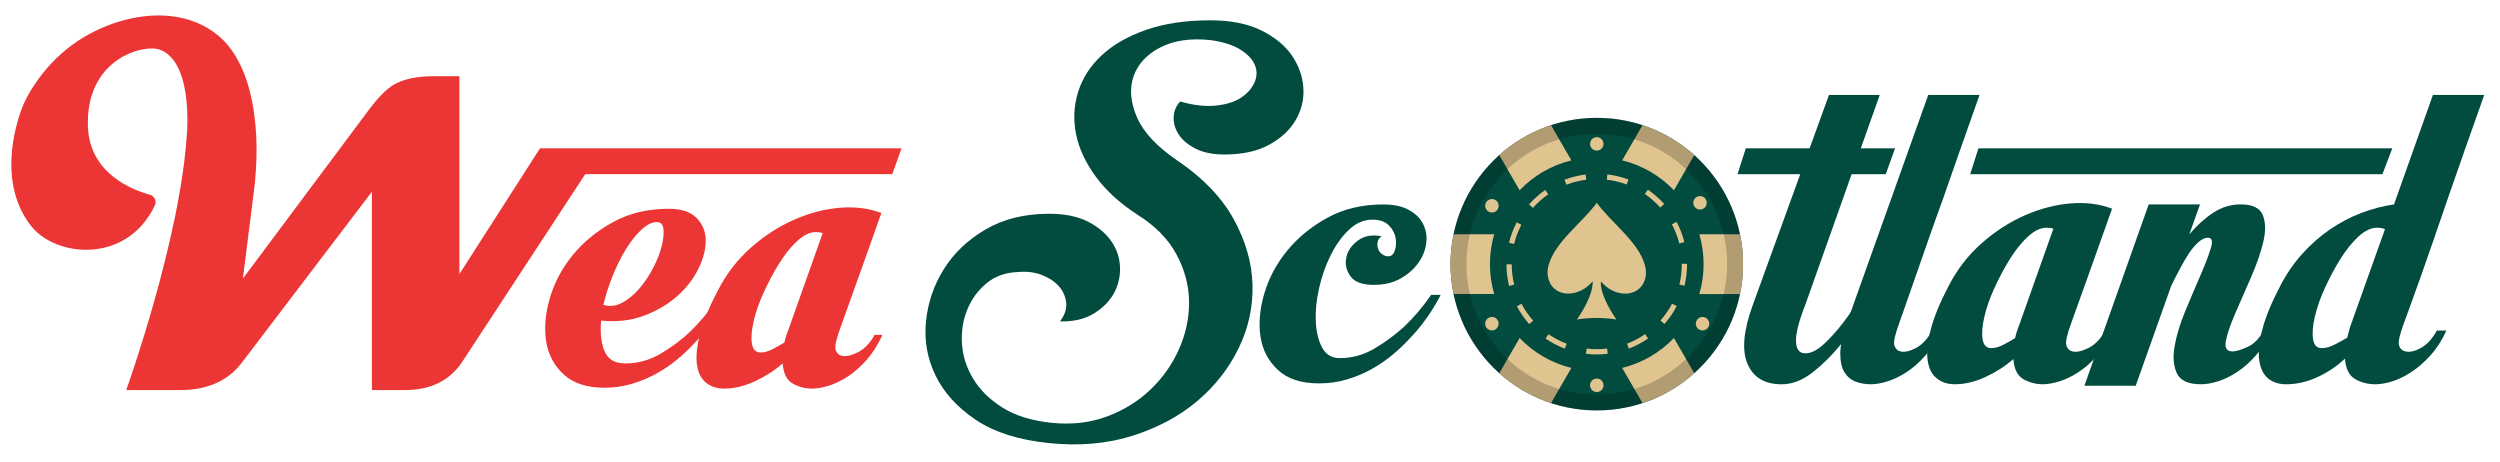 <?xml version="1.0" encoding="utf-8"?>
<!-- Generator: Adobe Illustrator 27.1.1, SVG Export Plug-In . SVG Version: 6.00 Build 0)  -->
<svg version="1.1" id="Layer_2" xmlns="http://www.w3.org/2000/svg" xmlns:xlink="http://www.w3.org/1999/xlink" x="0px" y="0px"
	 viewBox="0 0 1515.13 280.17" style="enable-background:new 0 0 1515.13 280.17;" xml:space="preserve">
<style type="text/css">
	.st0{fill:#EC3535;}
	.st1{fill:#014C3F;}
	.st2{fill:#DFC490;}
	.st3{clip-path:url(#SVGID_00000064316259610270839870000003307239780492212122_);}
	.st4{opacity:0.2;}
</style>
<g>
	<g>
		<g>
			<g>
				<path class="st0" d="M546.38,89.9H364.94h-30.9h-6.77l-48.86,76.2V46.19h-15.7c-10.36,0-18.53,1.8-24.51,5.41
					c-4.27,2.62-9.13,7.57-14.58,14.87l-76.41,102.34l6.57-52.23c0.09-0.7,0.18-1.41,0.27-2.12l0.53-4.24c0,0,0-0.26,0-0.74
					c1.75-18.21,1.2-37.16-3.34-54.75c-2.16-8.37-5.74-17.25-11-24.55c-1.93-2.68-4.09-5.15-6.48-7.3
					c-25.7-23.1-67.34-13.5-92.09,5.91c-6.73,5.28-12.74,11.47-17.82,18.35c-4.75,6.43-9,13.52-11.54,21.13
					c-7.83,23.48-8.61,50.13,7.04,69.28c14.94,18.29,57.48,22.6,74.46-13c1.25-2.62-0.14-5.73-2.93-6.5
					c-11.2-3.07-36.8-13.2-37.62-41.7c-1.04-36.52,26.61-47.48,39.65-46.96c10.17,0.41,22.17,12.03,20.52,50.51l-0.12,0.36
					C109.61,144.34,76.5,236.4,76.5,236.4h32.75c16.44,0,28.89-5.54,37.33-16.63l78.81-103.56V236.4h20.02
					c15.59,0,27.18-5.72,34.76-17.17l74.51-113.68h186.08L546.38,89.9z"/>
			</g>
			<path class="st0" d="M405.31,126.52c7.52,0,13.1,1.83,16.75,5.48c3.64,3.65,5.52,8.12,5.64,13.41
				c0.11,5.29-1.31,11.01-4.27,17.16c-2.96,6.16-7.24,11.73-12.82,16.73c-5.59,5-12.3,8.99-20.16,11.97
				c-7.86,2.98-16.58,3.99-26.14,3.03c-0.68,7.31,0,13.46,2.05,18.46c2.05,5,6.26,7.5,12.65,7.5c7.52,0,14.64-1.97,21.36-5.91
				c6.72-3.94,12.7-8.41,17.94-13.41c5.92-5.77,11.39-12.3,16.4-19.61h5.47c-5.47,10.19-11.96,19.13-19.48,26.82
				c-3.19,3.46-6.72,6.78-10.59,9.95c-3.88,3.17-8.09,6.01-12.65,8.51c-4.56,2.5-9.46,4.52-14.7,6.06
				c-5.24,1.54-10.71,2.31-16.4,2.31c-10.71,0-18.97-2.69-24.78-8.08c-5.81-5.38-9.34-12.06-10.59-20.04
				c-1.25-7.98-0.51-16.68,2.22-26.1c2.73-9.42,7.35-18.12,13.84-26.1c6.49-7.98,14.64-14.66,24.44-20.04
				C381.27,129.21,392.55,126.52,405.31,126.52z M398.14,134.59c-2.96,0-6.1,1.54-9.4,4.61c-3.31,3.08-6.44,7.02-9.4,11.82
				c-2.96,4.81-5.64,10.19-8.03,16.15c-2.39,5.96-4.27,11.83-5.64,17.59c3.87,1.15,7.69,0.72,11.45-1.3s7.23-4.9,10.42-8.65
				c3.19-3.75,5.98-7.93,8.37-12.55c2.39-4.62,4.1-8.99,5.13-13.12c1.03-4.13,1.37-7.59,1.03-10.38
				C401.72,135.99,400.41,134.59,398.14,134.59z"/>
			<path class="st0" d="M534.15,129.11c-3.65,10.19-7.06,19.81-10.25,28.84c-2.73,7.69-5.47,15.34-8.2,22.93
				c-2.73,7.6-4.78,13.32-6.15,17.16c-2.73,7.31-3.76,11.97-3.08,13.99c0.68,2.02,1.93,3.22,3.76,3.6c2.5,0.58,5.75-0.14,9.74-2.16
				c3.98-2.02,7.35-5.52,10.08-10.53h4.78c-2.73,5.96-5.93,11.01-9.57,15.14c-3.65,4.14-7.46,7.5-11.45,10.09
				c-3.99,2.6-7.86,4.47-11.62,5.62s-7.12,1.73-10.08,1.73c-4.1,0-7.98-1.01-11.62-3.03c-3.65-2.02-5.7-6.1-6.15-12.26
				c-4.78,4.23-10.37,7.84-16.75,10.82c-6.38,2.98-12.65,4.47-18.8,4.47c-4.33,0-7.98-1.2-10.94-3.61
				c-2.96-2.4-4.78-6.06-5.47-10.96c-0.68-4.9-0.05-11.1,1.88-18.6s5.52-16.25,10.77-26.25c5.24-10.19,11.96-18.89,20.16-26.1
				c8.2-7.21,16.92-12.83,26.14-16.87c9.23-4.04,18.45-6.44,27.68-7.21C518.26,125.17,526.63,126.23,534.15,129.11z M475.37,207.56
				c0.68-2.88,1.71-6.06,3.08-9.52l20.16-56.82c-1.37-0.38-2.73-0.58-4.1-0.58c-3.65,0-7.41,1.78-11.28,5.34
				c-3.88,3.56-7.52,8.08-10.94,13.56c-3.42,5.48-6.55,11.35-9.4,17.59c-2.85,6.25-4.9,12.11-6.15,17.59
				c-1.25,5.48-1.6,10-1.02,13.56c0.57,3.56,2.33,5.34,5.3,5.34c2.27,0,4.78-0.72,7.52-2.16S473.54,208.71,475.37,207.56z"/>
		</g>
	</g>
	<g>
		<g>
			<g>
				<g>
					<g>
						<path class="st1" d="M715.23,61.49c7.96,2.31,15.12,3.15,21.47,2.52c6.35-0.63,11.45-2.21,15.31-4.73
							c3.86-2.52,6.59-5.56,8.21-9.14c1.62-3.57,1.74-7.09,0.37-10.56c-1.37-3.47-4.29-6.62-8.77-9.45
							c-4.48-2.84-10.58-4.78-18.3-5.83c-11.95-1.26-22.03,0.21-30.25,4.41c-8.21,4.21-13.63,10.04-16.24,17.49
							c-2.61,7.46-1.93,15.76,2.05,24.9c3.98,9.14,12.19,17.91,24.64,26.31c15.43,10.51,26.76,22.32,33.98,35.45
							c7.22,13.13,11.02,26.37,11.39,39.71c0.37,13.34-2.43,26.16-8.4,38.45c-5.97,12.29-14.38,23-25.2,32.14
							c-10.83,9.14-23.9,16.12-39.21,20.96c-15.31,4.83-32.18,6.3-50.6,4.41c-18.42-1.89-33.23-6.62-44.43-14.18
							c-11.2-7.56-19.29-16.49-24.27-26.79c-4.98-10.29-6.91-21.16-5.79-32.62c1.12-11.45,4.73-22.06,10.83-31.83
							c6.1-9.77,14.56-17.8,25.39-24.11c10.83-6.3,23.58-9.45,38.27-9.45c9.71,0,17.67,1.63,23.9,4.88
							c6.22,3.26,10.95,7.3,14.19,12.13c3.23,4.83,4.91,10.08,5.04,15.76c0.12,5.67-1.18,10.93-3.92,15.76
							c-2.74,4.83-6.85,8.88-12.32,12.13c-5.48,3.26-12.2,4.78-20.16,4.57c2.99-3.99,4.23-7.88,3.73-11.66
							c-0.5-3.78-2.05-7.09-4.67-9.93c-2.61-2.84-6.04-5.04-10.27-6.62c-4.24-1.58-8.84-2.15-13.82-1.73
							c-7.72,0.21-14.19,2.47-19.42,6.78c-5.23,4.31-9.15,9.67-11.76,16.07c-2.61,6.41-3.68,13.34-3.17,20.8
							c0.5,7.46,2.8,14.55,6.91,21.27c4.11,6.73,10.02,12.5,17.74,17.33c7.71,4.83,17.55,7.88,29.5,9.14
							c12.19,1.26,23.4,0,33.61-3.78c10.2-3.78,19.04-9.25,26.51-16.39c7.47-7.14,13.26-15.39,17.36-24.74
							c4.11-9.35,6.1-18.91,5.97-28.68c-0.13-9.77-2.68-19.27-7.65-28.52c-4.98-9.24-12.82-17.22-23.52-23.95
							c-10.71-6.93-19.17-14.65-25.39-23.16c-6.23-8.51-10.21-17.12-11.95-25.84c-1.74-8.72-1.31-17.22,1.31-25.53
							c2.61-8.3,7.34-15.65,14.19-22.06c6.84-6.41,15.81-11.55,26.88-15.44c11.07-3.88,24.08-5.83,39.02-5.83
							c12.19,0,22.4,2,30.62,5.99c8.21,3.99,14.43,9.04,18.67,15.13c4.23,6.1,6.59,12.6,7.09,19.54c0.5,6.93-1,13.45-4.48,19.54
							c-3.49,6.1-8.84,11.14-16.06,15.13c-7.22,3.99-16.31,5.99-27.26,5.99c-6.97,0-12.76-1.15-17.36-3.47
							c-4.61-2.31-8.03-5.15-10.27-8.51c-2.24-3.36-3.3-6.88-3.17-10.56C711.43,67.43,712.74,64.22,715.23,61.49z"/>
					</g>
				</g>
				<g>
					<g>
						<path class="st1" d="M837.28,143.2c-1.37,0.96-2.17,2.16-2.39,3.61c-0.23,1.44-0.12,2.79,0.34,4.04
							c0.45,1.25,1.25,2.31,2.39,3.17c1.14,0.87,2.39,1.3,3.76,1.3c1.82,0,3.13-1.15,3.93-3.46c0.8-2.31,0.97-4.85,0.51-7.64
							c-0.46-2.79-1.83-5.34-4.1-7.64c-2.28-2.31-5.59-3.46-9.91-3.46c-5.24,0-10.03,2.07-14.35,6.2
							c-4.33,4.14-8.03,9.33-11.11,15.57c-3.08,6.25-5.41,12.98-7.01,20.19c-1.6,7.21-2.22,13.94-1.88,20.19
							c0.34,6.25,1.65,11.44,3.93,15.57c2.28,4.14,5.81,6.2,10.59,6.2c7.52,0,14.58-1.97,21.19-5.91
							c6.61-3.94,12.53-8.31,17.77-13.12c5.92-5.58,11.39-12.01,16.4-19.32h5.81c-5.24,10.19-11.62,19.13-19.14,26.82
							c-3.19,3.46-6.72,6.78-10.59,9.95c-3.88,3.17-8.09,6.01-12.65,8.51c-4.56,2.5-9.46,4.52-14.7,6.06
							c-5.24,1.54-10.82,2.31-16.75,2.31c-10.71,0-18.97-2.69-24.78-8.08c-5.81-5.38-9.34-12.06-10.59-20.04
							c-1.25-7.98-0.51-16.68,2.22-26.1c2.73-9.42,7.35-18.12,13.84-26.1c6.49-7.98,14.64-14.66,24.44-20.04
							c9.79-5.38,21.07-8.08,33.83-8.08c6.61,0,11.96,1.2,16.06,3.6c4.1,2.41,6.95,5.44,8.54,9.09c1.59,3.65,2.05,7.55,1.37,11.68
							c-0.68,4.14-2.39,8.03-5.13,11.68c-2.73,3.65-6.32,6.68-10.76,9.08c-4.44,2.41-9.74,3.61-15.89,3.61
							c-6.83,0-11.51-1.73-14.01-5.19c-2.51-3.46-3.36-7.21-2.56-11.25c0.8-4.04,3.13-7.5,7.01-10.38
							C826.79,142.91,831.58,142.05,837.28,143.2z"/>
					</g>
				</g>
				<path class="st1" d="M1108.46,57.54h30.76l-45.11,127.19c-3.88,9.81-5.76,17.16-5.64,22.06c0.11,4.9,1.99,7.35,5.64,7.35
					c3.42,0,7.12-1.83,11.11-5.48c3.98-3.65,7.86-7.93,11.62-12.83c3.76-4.9,7.18-9.81,10.25-14.71c3.08-4.9,5.3-8.6,6.66-11.1h5.47
					c-2.05,4.61-5.13,10.53-9.23,17.74c-4.1,7.21-8.83,14.13-14.18,20.77c-5.36,6.63-11.11,12.36-17.26,17.16
					c-6.15,4.81-12.42,7.21-18.8,7.21c-10.25,0-17.15-4.13-20.68-12.4c-3.53-8.26-2.45-20.19,3.25-35.76L1108.46,57.54z"/>
				<g>
					<polygon class="st1" points="1142.87,105.56 1053.04,105.56 1058.04,89.9 1148.5,89.9 					"/>
				</g>
				<path class="st1" d="M1151.18,195.41c-2.73,7.31-3.76,11.97-3.08,13.99c0.68,2.02,1.93,3.22,3.76,3.6
					c2.5,0.58,5.64-0.14,9.4-2.16c3.76-2.02,7.01-5.52,9.74-10.53h5.47c-2.73,5.96-5.93,11.01-9.57,15.14
					c-3.65,4.14-7.46,7.5-11.45,10.09c-3.99,2.6-7.86,4.47-11.62,5.62c-3.76,1.15-7.12,1.73-10.08,1.73c-3.19,0-6.21-0.53-9.06-1.59
					c-2.85-1.05-5.13-2.93-6.83-5.62c-1.71-2.69-2.56-6.49-2.56-11.39c0-4.9,1.37-11.2,4.1-18.89l49.21-137.86h31.1
					c-8.2,23.07-15.61,44.13-22.21,63.16c-2.96,8.08-5.87,16.2-8.71,24.37c-2.85,8.17-5.47,15.67-7.86,22.5
					c-2.39,6.83-4.44,12.69-6.15,17.59S1151.86,193.49,1151.18,195.41z"/>
				<path class="st1" d="M1280.02,126.47c-3.65,10.19-7.06,19.81-10.25,28.84c-2.73,7.69-5.47,15.34-8.2,22.93
					c-2.73,7.6-4.79,13.32-6.15,17.16c-2.73,7.31-3.76,11.97-3.08,13.99c0.68,2.02,1.93,3.22,3.76,3.6c2.5,0.58,5.75-0.14,9.74-2.16
					c3.98-2.02,7.35-5.52,10.08-10.53h4.78c-2.73,5.96-5.93,11.01-9.57,15.14c-3.65,4.14-7.47,7.5-11.45,10.09
					c-3.99,2.6-7.86,4.47-11.62,5.62c-3.76,1.15-7.12,1.73-10.08,1.73c-4.1,0-7.98-1.01-11.62-3.03c-3.65-2.02-5.7-6.1-6.15-12.26
					c-4.78,4.23-10.37,7.84-16.75,10.82c-6.38,2.98-12.65,4.47-18.8,4.47c-4.33,0-7.98-1.2-10.94-3.61
					c-2.96-2.4-4.79-6.06-5.47-10.96c-0.68-4.9-0.05-11.1,1.88-18.6s5.52-16.25,10.77-26.25c5.24-10.19,11.96-18.89,20.16-26.1
					c8.2-7.21,16.92-12.83,26.14-16.87c9.23-4.04,18.46-6.44,27.68-7.21C1264.13,122.53,1272.5,123.59,1280.02,126.47z
					 M1221.23,204.92c0.68-2.88,1.71-6.06,3.08-9.52l20.16-56.82c-1.37-0.38-2.73-0.58-4.1-0.58c-3.65,0-7.41,1.78-11.28,5.34
					c-3.88,3.56-7.52,8.08-10.94,13.56c-3.42,5.48-6.55,11.35-9.4,17.59c-2.85,6.25-4.9,12.11-6.15,17.59
					c-1.25,5.48-1.6,10-1.03,13.56c0.57,3.56,2.33,5.34,5.3,5.34c2.27,0,4.78-0.72,7.52-2.16S1219.41,206.08,1221.23,204.92z"/>
				<path class="st1" d="M1338.11,144.07c-1.83,0-3.76,0.92-5.81,2.74c-2.05,1.83-3.99,4.14-5.81,6.92
					c-1.83,2.79-3.65,5.91-5.47,9.37c-1.83,3.46-3.54,6.83-5.13,10.09l-21.53,60.57h-31.1l38.96-109.89h31.1l-6.49,18.17
					c4.55-5.38,9.4-9.76,14.52-13.12c5.13-3.36,10.65-5.05,16.58-5.05c7.29,0,11.79,2.21,13.5,6.63c1.71,4.43,1.76,9.91,0.17,16.44
					c-1.6,6.54-4.1,13.7-7.52,21.49c-3.42,7.79-6.55,14.95-9.4,21.49c-2.85,6.54-4.73,12.02-5.64,16.44
					c-0.91,4.42,0.45,6.63,4.1,6.63c1.82,0,4.73-0.87,8.71-2.6c3.98-1.73,7.35-5.09,10.08-10.09h4.78
					c-2.73,5.96-5.93,11.01-9.57,15.14c-3.65,4.14-7.47,7.5-11.45,10.09c-3.99,2.6-7.86,4.47-11.62,5.62
					c-3.76,1.15-7.12,1.73-10.08,1.73c-7.75,0-12.64-2.21-14.7-6.63c-2.05-4.42-2.51-9.9-1.37-16.44c1.14-6.54,3.3-13.65,6.49-21.34
					c3.19-7.69,6.21-14.8,9.06-21.34c2.85-6.53,4.96-12.01,6.32-16.44C1341.19,146.28,1340.62,144.07,1338.11,144.07z"/>
				<path class="st1" d="M1457.04,195.41c-2.73,7.31-3.76,11.97-3.08,13.99c0.68,2.02,2.05,3.22,4.1,3.6
					c2.5,0.58,5.58-0.14,9.23-2.16c3.64-2.02,6.83-5.52,9.57-10.53h5.81c-2.73,5.96-5.98,11.01-9.74,15.14
					c-3.76,4.14-7.64,7.5-11.62,10.09c-3.99,2.6-7.86,4.47-11.62,5.62c-3.76,1.15-7.12,1.73-10.08,1.73c-4.56,0-8.66-1.05-12.3-3.17
					c-3.65-2.11-5.7-6.25-6.15-12.4c-4.56,4.42-10.03,8.12-16.4,11.1c-6.38,2.98-12.76,4.47-19.14,4.47c-4.56,0-8.26-1.2-11.11-3.61
					c-2.85-2.4-4.61-6.06-5.3-10.96c-0.68-4.9-0.05-11.1,1.88-18.6s5.52-16.25,10.77-26.25c3.64-7.11,8.03-13.56,13.16-19.32
					c5.13-5.77,10.76-10.77,16.92-15c6.15-4.23,12.53-7.59,19.14-10.09c6.61-2.5,13.21-4.23,19.82-5.19l23.58-66.34h31.1
					c-8.2,23.07-15.61,44.13-22.21,63.16c-2.73,8.08-5.53,16.2-8.37,24.37c-2.85,8.17-5.47,15.67-7.86,22.5
					c-2.39,6.83-4.5,12.69-6.32,17.59C1458.97,190.07,1457.72,193.49,1457.04,195.41z M1422.52,204.64c0.45-1.54,0.85-3.03,1.2-4.47
					s0.85-3.03,1.54-4.76l20.16-56.53c-1.37-0.58-2.96-0.87-4.78-0.87c-3.65,0-7.41,1.78-11.28,5.34
					c-3.88,3.56-7.52,8.08-10.94,13.56c-3.42,5.48-6.55,11.35-9.4,17.59c-2.85,6.25-4.9,12.11-6.15,17.59
					c-1.25,5.48-1.6,10-1.03,13.56c0.57,3.56,2.33,5.34,5.3,5.34c2.5,0,5.3-0.82,8.37-2.45
					C1418.59,206.9,1420.92,205.6,1422.52,204.64z"/>
				<g>
					<polygon class="st1" points="1443.87,105.56 1194.04,105.56 1199.04,89.9 1449.87,89.9 					"/>
				</g>
			</g>
		</g>
		<g>
			<circle class="st1" cx="967.73" cy="160.08" r="88.66"/>
			<path class="st2" d="M967.75,214.82c-0.01,0-0.02,0-0.02,0c-2.18,0-4.38-0.13-6.53-0.39l0.38-3.17c2.02,0.24,4.1,0.36,6.16,0.36
				c0.01,0,0.02,0,0.02,0c2.09,0,4.19-0.13,6.24-0.38l0.38,3.17C972.19,214.68,969.96,214.82,967.75,214.82z M948.38,211.3
				c-4.12-1.55-8.05-3.62-11.68-6.12l1.81-2.63c3.42,2.36,7.13,4.3,11,5.77L948.38,211.3z M987.18,211.26l-1.13-2.98
				c3.87-1.47,7.57-3.42,10.98-5.78l1.82,2.62C995.22,207.63,991.3,209.69,987.18,211.26z M926.81,196.44
				c-2.93-3.3-5.46-6.94-7.52-10.83l2.82-1.49c1.93,3.66,4.32,7.1,7.08,10.2L926.81,196.44z M1008.71,196.36l-2.39-2.12
				c2.76-3.12,5.13-6.55,7.06-10.22l2.82,1.48C1014.16,189.41,1011.64,193.06,1008.71,196.36z M914.59,173.29
				c-1.05-4.26-1.59-8.66-1.6-13.09l3.19-0.01c0.01,4.17,0.52,8.32,1.51,12.33L914.59,173.29z M1020.88,173.18l-3.1-0.76
				c0.99-4.01,1.48-8.16,1.48-12.33l0-0.22h3.19l0,0.2C1022.46,164.51,1021.93,168.92,1020.88,173.18z M917.64,147.86l-3.1-0.75
				c1.04-4.28,2.61-8.43,4.65-12.35l2.83,1.48C920.09,139.92,918.62,143.83,917.64,147.86z M1017.73,147.55
				c-1-4.02-2.5-7.92-4.45-11.59l2.82-1.5c2.07,3.9,3.66,8.04,4.73,12.31L1017.73,147.55z M929.06,126l-2.39-2.11
				c2.92-3.31,6.23-6.26,9.84-8.77l1.82,2.62C934.93,120.1,931.81,122.88,929.06,126z M1006.19,125.77c-2.77-3.1-5.9-5.86-9.32-8.21
				l1.81-2.63c3.63,2.49,6.96,5.42,9.9,8.71L1006.19,125.77z M949.3,111.93l-1.14-2.98c4.11-1.57,8.42-2.65,12.8-3.19l0.39,3.17
				C957.23,109.44,953.17,110.45,949.3,111.93z M985.85,111.81c-3.88-1.46-7.95-2.44-12.07-2.92l0.37-3.17
				c4.38,0.51,8.7,1.56,12.82,3.11L985.85,111.81z"/>
			<g>
				<defs>
					<circle id="SVGID_1_" cx="967.73" cy="160.08" r="88.66"/>
				</defs>
				<clipPath id="SVGID_00000041999332447195566090000004735032162409528507_">
					<use xlink:href="#SVGID_1_"  style="overflow:visible;"/>
				</clipPath>
				<g style="clip-path:url(#SVGID_00000041999332447195566090000004735032162409528507_);">
					<path class="st2" d="M902.98,160.08c0-6.29,0.91-12.36,2.59-18.11h-40.44v36.21h40.44
						C903.89,172.44,902.98,166.37,902.98,160.08z"/>
					<path class="st2" d="M1014.48,115.32l20.23-35.04l-31.36-18.11l-20.22,35.02C995.29,100.16,1006.1,106.56,1014.48,115.32z"/>
					<path class="st2" d="M952.32,97.19L932.1,62.17l-31.36,18.11l20.23,35.04C929.35,106.56,940.16,100.16,952.32,97.19z"/>
					<path class="st2" d="M1029.89,141.98c1.67,5.75,2.58,11.82,2.58,18.11s-0.91,12.36-2.58,18.11h40.44v-36.21H1029.89z"/>
					<path class="st2" d="M983.13,222.97l20.22,35.02l31.36-18.11l-20.23-35.04C1006.1,213.6,995.29,220,983.13,222.97z"/>
					<path class="st2" d="M920.97,204.85l-20.23,35.04l31.36,18.11l20.22-35.02C940.16,220,929.35,213.6,920.97,204.85z"/>
				</g>
			</g>
			<path class="st4" d="M967.73,71.43c-48.96,0-88.66,39.69-88.66,88.66s39.69,88.66,88.66,88.66c48.96,0,88.66-39.69,88.66-88.66
				S1016.69,71.43,967.73,71.43z M967.73,239.08c-43.63,0-79-35.37-79-79c0-43.63,35.37-79,79-79c43.63,0,79,35.37,79,79
				C1046.72,203.71,1011.35,239.08,967.73,239.08z"/>
			<g>
				<circle class="st2" cx="967.73" cy="87.2" r="4.08"/>
				<circle class="st2" cx="1030.3" cy="122.91" r="4.08"/>
				<circle class="st2" cx="1031.83" cy="196.17" r="4.08"/>
				<circle class="st2" cx="967.73" cy="233.49" r="4.08"/>
				<circle class="st2" cx="904.18" cy="196.17" r="4.08"/>
				<circle class="st2" cx="904.18" cy="124.71" r="4.08"/>
			</g>
			<path class="st2" d="M996.93,160.75c-3.92-14.2-20.27-25.63-29.21-37.84c-8.95,12.23-25.29,23.64-29.21,37.85
				c-0.71,2.57-0.84,5.29-0.18,7.88c2.6,10.31,14.5,12.08,23.57,5.11c1.21-0.99,2.31-2.1,3.35-3.27c0,0.15,0,0.29,0.01,0.44
				c-0.05,3.85-1.32,7.61-2.74,10.74c-2.5,5.54-4.39,8.35-6.81,12c3.13-0.65,8.96-0.98,11.98-0.98c3.07,0,8.89,0.33,11.94,0.98
				c-2.42-3.65-4.55-6.88-6.81-12c-1.2-2.73-2.34-5.92-2.65-9.24c0.05-0.57,0.09-1.18,0.09-1.84c1.06,1.17,2.14,2.26,3.28,3.23
				c9.06,6.96,20.98,5.14,23.59-5.17C997.77,166.04,997.64,163.33,996.93,160.75z"/>
		</g>
	</g>
</g>
</svg>
